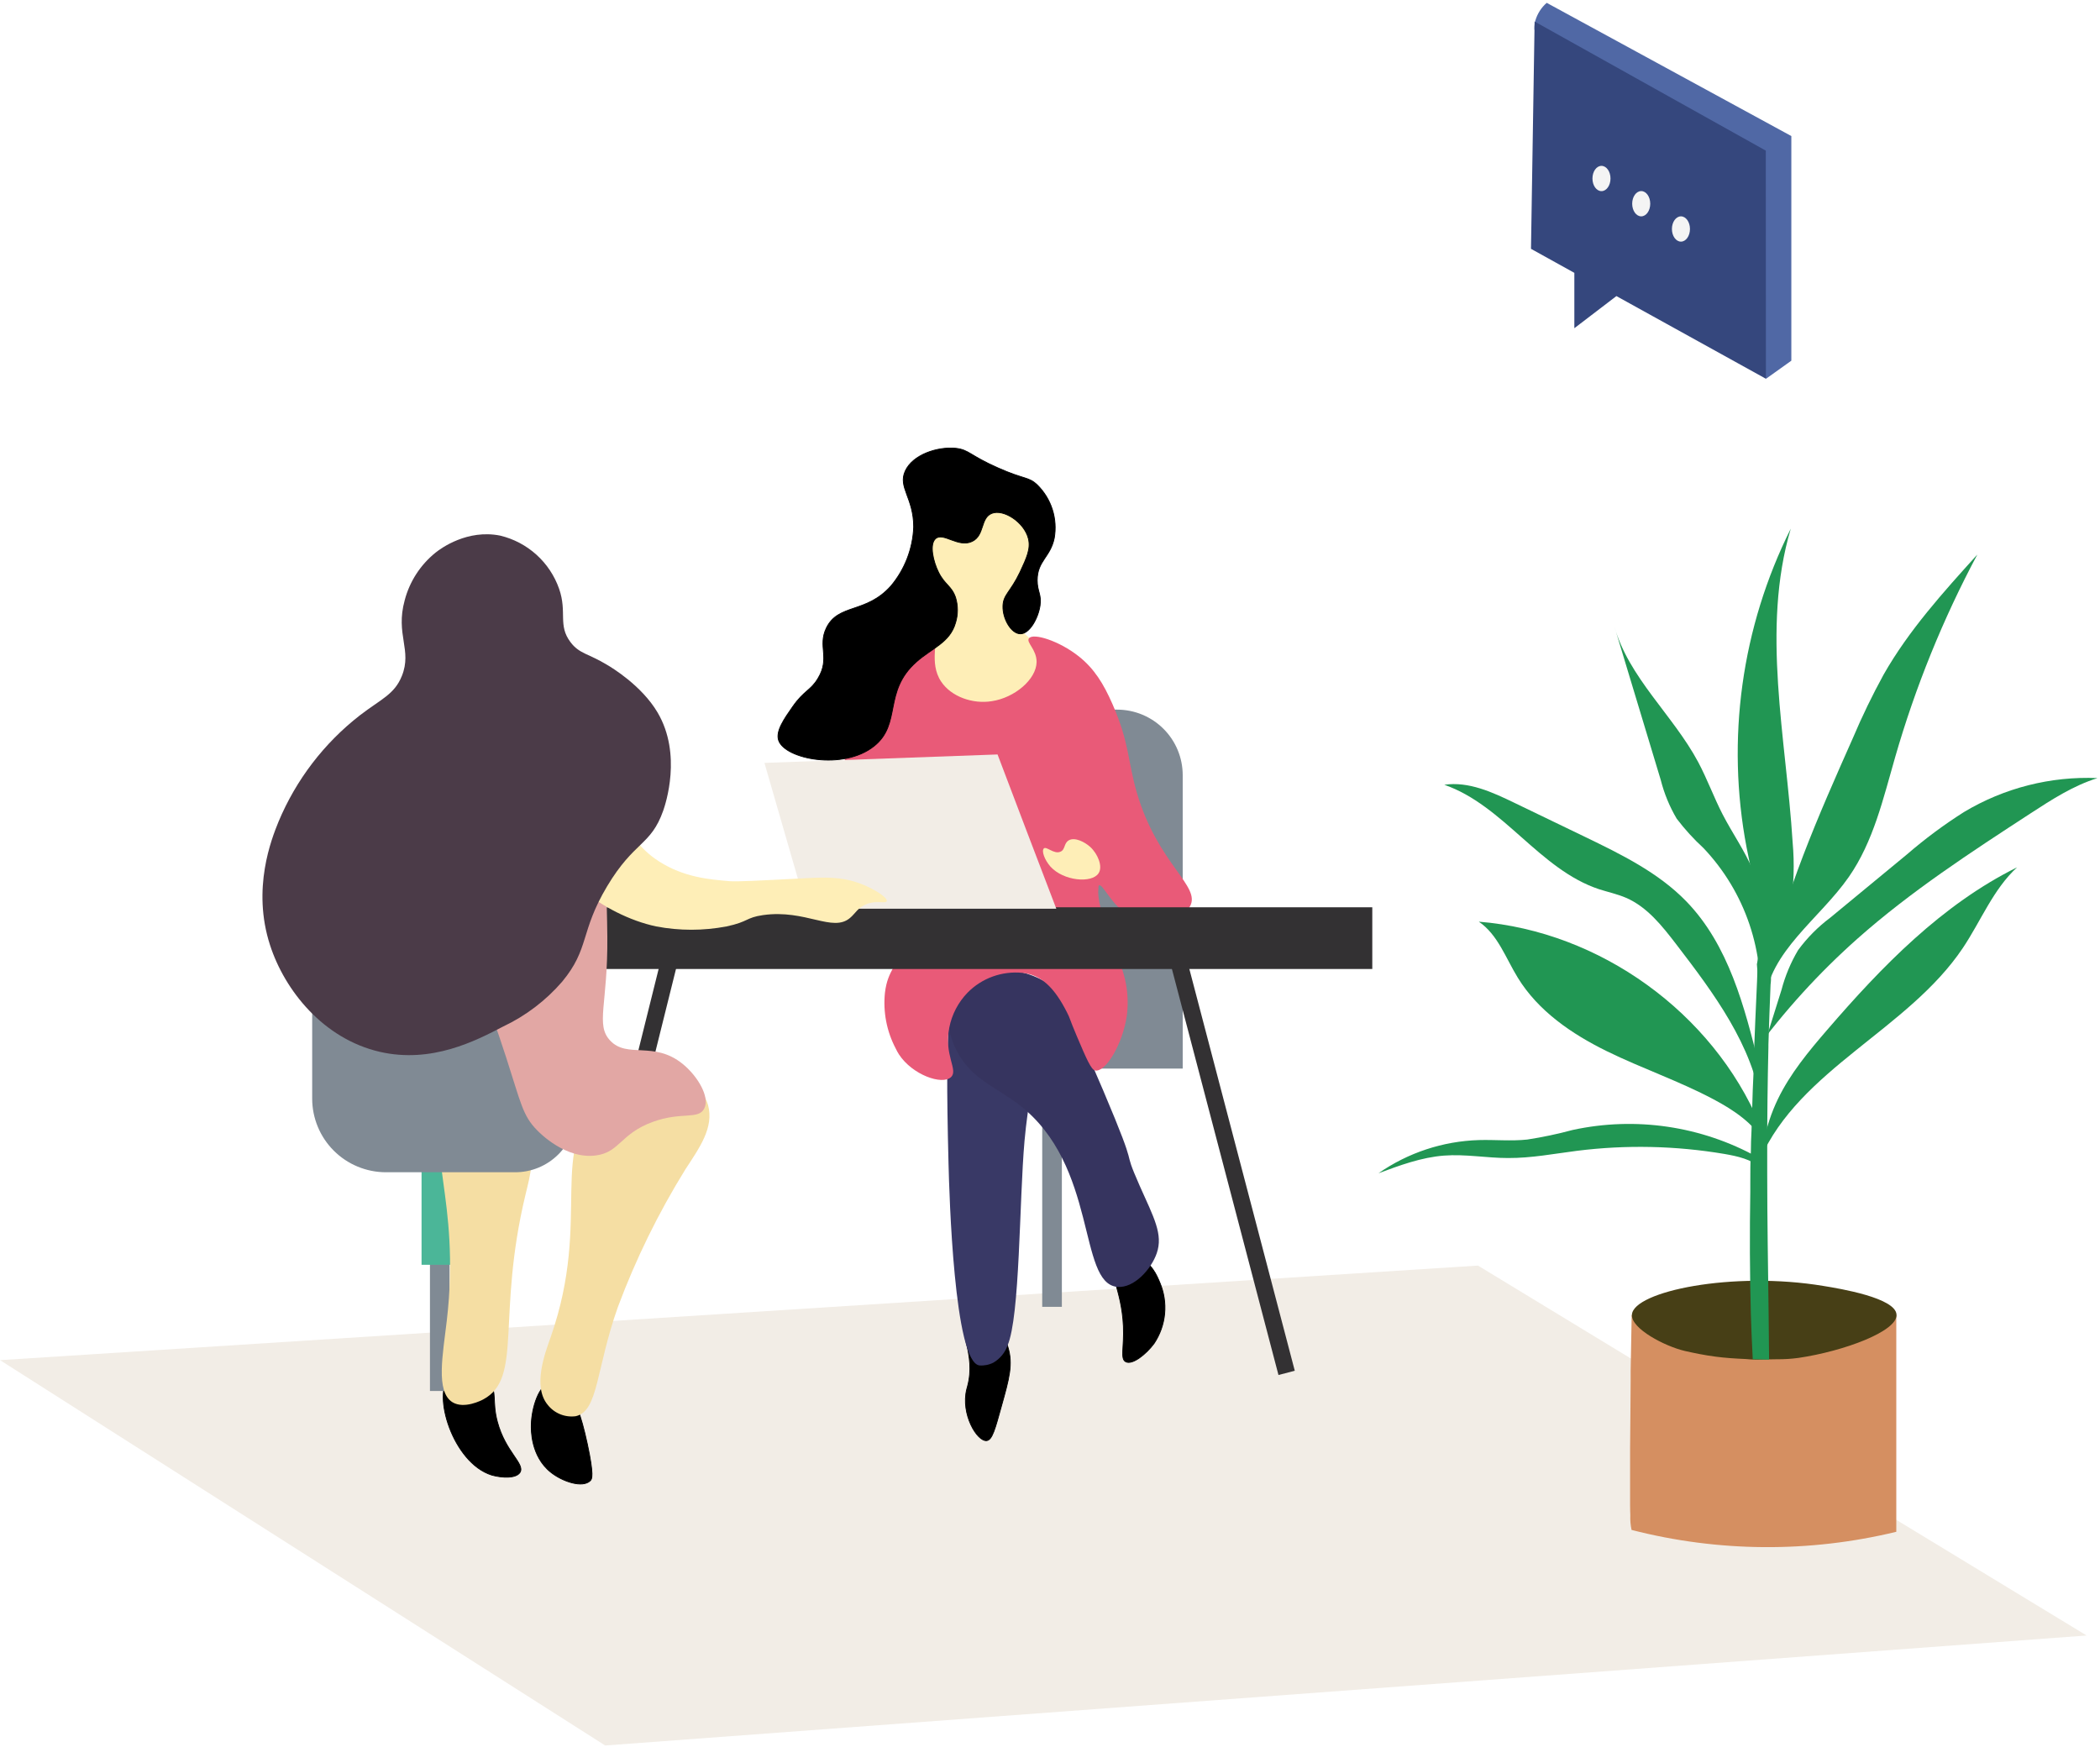 <svg width="572" height="476" viewBox="0 0 572 476" fill="none" xmlns="http://www.w3.org/2000/svg">
<path d="M568.352 445.53L164.838 475.492C109.913 440.503 54.972 405.513 0.016 370.524L402.571 344.76L568.352 445.53Z" fill="#F2EDE6"/>
<path d="M417.954 8.059C417.939 7.781 417.939 7.503 417.954 7.225C417.974 6.809 418.031 6.396 418.124 5.99C418.124 5.867 418.124 5.743 418.201 5.604C418.751 3.733 419.824 2.057 421.293 0.772L487.927 37.064V98.254L481.032 103.178" fill="#5068A5"/>
<path d="M480.97 41.031L418 5.866C417.66 26.51 417.33 47.149 417.011 67.782L428.822 74.328V89.409L440.278 80.656L481.001 103.178C480.991 82.463 480.98 61.747 480.97 41.031Z" fill="#35477D"/>
<path d="M436.212 52.068C437.57 52.068 438.67 50.527 438.67 48.626C438.67 46.724 437.57 45.183 436.212 45.183C434.854 45.183 433.754 46.724 433.754 48.626C433.754 50.527 434.854 52.068 436.212 52.068Z" fill="#F4F4F4"/>
<path d="M447.035 58.937C448.393 58.937 449.494 57.396 449.494 55.495C449.494 53.594 448.393 52.053 447.035 52.053C445.678 52.053 444.577 53.594 444.577 55.495C444.577 57.396 445.678 58.937 447.035 58.937Z" fill="#F4F4F4"/>
<path d="M457.857 65.822C459.214 65.822 460.315 64.281 460.315 62.38C460.315 60.478 459.214 58.937 457.857 58.937C456.499 58.937 455.398 60.478 455.398 62.38C455.398 64.281 456.499 65.822 457.857 65.822Z" fill="#F4F4F4"/>
<path d="M155.361 380.465C156.737 382.178 158.051 384.463 159.999 393.447C161.808 401.952 161.267 402.894 160.772 403.373C158.685 405.41 153.289 403.65 150.058 401.088C144.492 396.673 144.678 389.31 144.709 388.106C144.817 383.475 146.796 377.038 150.058 376.637C152.099 376.374 153.954 378.705 155.361 380.465Z" fill="black" stroke="black" stroke-width="0.22" stroke-miterlimit="10"/>
<path d="M133.176 376.621C135.541 379.168 133.933 381.546 135.479 387.319C137.659 395.516 143.008 398.726 141.663 401.073C140.612 402.802 136.732 402.616 133.933 401.829C123.266 398.479 117.653 379.523 122.462 375.093C124.889 372.87 130.532 373.766 133.176 376.621Z" fill="black" stroke="black" stroke-width="0.22" stroke-miterlimit="10"/>
<path d="M263.396 359.934C260.598 362.203 265.978 368.764 263.52 377.717C263.412 378.149 263.396 378.134 263.319 378.458C261.649 385.219 266.148 392.691 268.73 392.444C270.276 392.305 271.065 389.202 272.796 382.966C274.853 375.602 275.997 371.604 274.512 366.865C273.801 364.612 272.765 361.339 269.658 359.903C268.158 359.209 265.174 358.468 263.396 359.934Z" fill="black" stroke="black" stroke-width="0.22" stroke-miterlimit="10"/>
<path d="M303.98 343.618C301.414 346.226 305.526 350.904 305.99 361.293C306.222 367.128 305.094 370.138 306.624 370.956C308.448 371.928 312.236 368.841 314.354 365.97C315.976 363.545 316.966 360.756 317.236 357.853C317.506 354.95 317.047 352.026 315.9 349.345C315.065 347.369 313.689 344.065 310.35 342.923C308.649 342.398 305.604 341.981 303.98 343.618Z" fill="black" stroke="black" stroke-width="0.22" stroke-miterlimit="10"/>
<path d="M285.227 179.79C283.232 173.908 278.455 174.402 277.094 168.984C275.858 164.06 279.46 162.408 280.712 152.745C281.315 147.991 281.763 144.317 279.8 140.566C277.234 135.657 270.864 131.813 266.705 133.357C262.855 134.777 263.242 139.964 258.573 141.476C255.481 142.464 254.043 140.658 252.25 141.924C249.343 143.962 250.116 150.815 251.801 155.462C253.842 161.142 256.64 161.914 256.316 165.387C255.991 168.861 252.729 169.355 250.889 173.955C249.524 177.93 249.684 182.27 251.338 186.134C254.6 193.852 262.685 196.075 265.793 196.94C269.673 198.036 275.564 199.718 280.264 196.492C285.443 192.864 287.066 185.177 285.227 179.79Z" fill="#FEEEB7"/>
<path d="M279.832 290.933C281.533 297.355 280.018 299.979 279.059 310.8C277.606 327.317 277.853 358.653 274.421 366.557C273.735 368.502 272.383 370.142 270.602 371.188C269.42 371.793 268.093 372.06 266.768 371.959C259.873 371.064 258.574 325.418 258.358 316.959C257.306 275.589 258.682 271.267 261.45 270.356C266.753 268.612 276.817 279.402 279.832 290.933Z" fill="#393966"/>
<path d="M287.717 193.312H304.275C309.015 193.312 313.561 195.192 316.912 198.539C320.264 201.885 322.147 206.424 322.147 211.157V291.087H287.717V193.312Z" fill="#808A94"/>
<path d="M289.231 287.259H283.882V355.998H289.231V287.259Z" fill="#808A94"/>
<path d="M315.081 341.38C316.844 336.239 314.308 331.716 310.443 323.056C305.063 310.846 310.938 321.713 300.502 297.077C289.448 271.004 287.098 268.843 284.439 267.284C276.709 262.823 264.603 262.653 259.95 268.828C255.713 274.493 259.3 283.354 259.95 284.882C263.706 293.65 270.973 295.873 277.543 300.92C299.188 317.515 293.499 349.546 304.321 350.564C308.897 350.981 313.597 345.717 315.081 341.38Z" fill="#36345F"/>
<path d="M122.461 328.505H117.111V378.921H122.461V328.505Z" fill="#808A94"/>
<path d="M126.295 313.995H114.824V344.544H126.295V313.995Z" fill="#4BB698"/>
<path d="M184.427 262.759L179.971 261.654L152.309 372.845L156.765 373.95L184.427 262.759Z" fill="#333133"/>
<path d="M183.669 291.844C185.831 292.511 187.797 293.695 189.398 295.293C190.998 296.891 192.184 298.854 192.852 301.013C194.537 307.188 190.487 312.698 186.668 318.58C179.335 330.42 173.188 342.954 168.317 355.998C162.287 372.978 163.029 384.386 156.83 385.79C155.397 385.986 153.939 385.803 152.599 385.262C151.26 384.72 150.085 383.838 149.192 382.703C144.987 377.655 148.496 368.502 149.95 364.38C161.56 331.269 148.605 313.146 164.482 298.682C166.229 297.185 174.98 289.219 183.669 291.844Z" fill="#F5DEA3"/>
<path d="M143.132 310.182C146.054 314.566 144.446 319.969 143.132 325.449C135.17 358.607 142.483 375.402 131.645 381.206C131.228 381.437 126.435 383.938 123.235 381.978C118.596 379.106 120.653 368.795 121.689 359.826C125.662 326.036 114.716 311.309 123.235 305.598C128.893 301.738 139.36 304.533 143.132 310.182Z" fill="#F5DEA3"/>
<path d="M232.632 200.953C234.023 197.866 236.636 194.316 241.815 187.199C251.091 174.48 252.993 173.013 254.06 173.445C255.992 174.233 252.869 180.438 256.348 185.671C259.115 189.824 264.99 191.846 270.123 191.012C276.307 190.101 282.275 185.115 282.352 180.33C282.352 176.888 279.446 175.004 280.265 173.893C281.394 172.349 288.474 174.541 293.839 178.802C298.075 182.152 300.611 186.319 303.007 191.784C307.645 202.327 307.135 207.221 309.624 215.834C315.329 235.516 327.342 241.459 324.08 246.97C321.498 251.338 311.263 252.095 306.006 248.313C302.59 245.858 300.271 240.78 299.389 241.165C299.111 241.289 299.219 241.999 299.188 242.2C298.477 246.723 304.538 261.295 304.538 261.295C306.784 266.11 307.61 271.464 306.919 276.731C305.821 284.295 301.245 292.075 298.323 291.628C297.225 291.458 295.895 288.37 293.283 282.211C291.134 277.133 291.551 277.58 290.654 275.836C287.299 269.167 284.084 266.497 280.713 265.463C279.979 265.235 279.222 265.085 278.456 265.015C275.723 264.743 272.964 265.088 270.381 266.023C267.799 266.958 265.46 268.46 263.537 270.418C261.006 273.036 259.283 276.326 258.574 279.896C257.028 287.46 261.125 291.489 259.023 293.434C256.611 295.656 248.525 292.816 244.876 287.259C244.524 286.71 244.209 286.137 243.933 285.546C241.508 280.905 240.502 275.655 241.042 270.449C241.815 263.934 244.567 263.657 246.407 255.182C247.675 249.316 248.664 244.716 246.407 240.672C243.485 235.454 238.476 237.013 233.405 230.73C230.956 227.632 229.357 223.951 228.767 220.048C227.453 212.207 230.359 205.908 232.632 200.953Z" fill="#E95A78"/>
<path d="M373.785 247.155H160.339V263.965H373.785V247.155Z" fill="#333133"/>
<path d="M323.594 262.578L319.152 263.74L348.232 374.57L352.673 373.408L323.594 262.578Z" fill="#333133"/>
<path d="M287.716 247.541H219.69C215.856 234.296 212.032 221.057 208.219 207.823L271.714 205.523C277.022 219.539 282.356 233.545 287.716 247.541Z" fill="#F2EDE6"/>
<path d="M85.032 253.654H156.938V302.773C156.936 304.951 156.504 307.108 155.666 309.12C154.829 311.131 153.603 312.959 152.058 314.497C150.513 316.035 148.68 317.254 146.663 318.085C144.645 318.915 142.484 319.34 140.302 319.336H105.13C99.8 319.336 94.688 317.222 90.918 313.459C87.149 309.695 85.032 304.591 85.032 299.269V253.654Z" fill="#808A94"/>
<path d="M162.333 236.087C165.224 237.708 165.271 243.527 165.425 255.182C165.595 273.567 162.148 279.155 166.183 283.446C170.821 288.448 178.087 283.446 185.941 289.822C190.053 293.156 193.439 298.898 191.816 302.001C190.193 305.104 185.632 302.757 177.809 305.613C168.997 308.824 168.811 313.887 162.349 314.752C154.139 315.878 147.074 308.7 146.285 307.882C142.343 303.884 141.879 300.442 137.859 288.031C131.969 269.739 130.98 271.051 130.98 267.408C130.84 249.579 154.897 231.95 162.333 236.087Z" fill="#E2A7A4"/>
<path d="M168.099 225.528C173.294 227.211 173.17 230.607 179.571 234.698C186.28 238.974 193.16 239.576 198.695 240.039C200.628 240.209 206.611 239.9 218.577 239.282C224.56 238.974 229.152 238.696 234.656 240.826C238.583 242.37 241.814 244.623 241.536 245.457C241.257 246.291 238.969 245.179 236.186 246.229C233.666 247.17 232.971 248.868 231.548 250.042C226.817 254.117 219.427 247.634 207.832 249.285C203.101 249.964 203.951 251.091 197.876 252.373C191.558 253.576 185.069 253.576 178.751 252.373C164.079 249.285 149.253 236.658 151.216 230.221C152.577 225.806 161.606 223.414 168.099 225.528Z" fill="#FEEEB7"/>
<path d="M273.184 165.048C273.292 161.961 275.225 161.312 277.822 155.879C279.646 151.958 280.806 149.473 280.11 146.709C278.982 142.233 273.354 138.605 270.169 139.84C266.984 141.075 268.252 145.814 264.804 147.481C261.063 149.303 256.981 144.919 254.863 146.709C253.055 148.253 254.214 153.023 255.636 155.879C257.322 159.306 259.177 159.568 260.275 162.748C260.962 164.992 260.962 167.389 260.275 169.633C258.729 175.097 253.828 176.533 249.576 180.33C240.47 188.419 245.665 197.171 238.089 203.238C229.709 209.953 213.832 206.788 212.085 201.694C211.219 199.194 213.631 195.782 215.903 192.525C218.995 188.079 220.835 188.126 222.799 184.807C226.2 179.219 222.644 176.101 225.087 171.068C228.333 164.369 235.909 167.225 242.681 159.614C246.469 155.097 248.645 149.449 248.865 143.56C248.865 135.533 244.52 132.755 246.577 128.294C248.633 123.833 255.358 121.625 260.336 122.119C263.954 122.52 264.093 124.049 271.823 127.46C279.152 130.717 280.141 129.822 282.522 132.091C284.417 133.952 285.829 136.246 286.637 138.774C287.445 141.302 287.625 143.989 287.16 146.601C286.093 151.804 282.522 152.776 282.522 158.071C282.522 161.158 283.728 161.899 283.295 164.94C282.785 168.429 280.435 172.658 277.946 172.658C275.457 172.658 273.06 168.583 273.184 165.048Z" fill="black" stroke="black" stroke-width="0.22" stroke-miterlimit="10"/>
<path d="M109.458 184.143C112.319 177.042 107.65 172.905 110.231 163.52C111.571 158.405 114.519 153.855 118.642 150.538C120.188 149.287 127.346 144.131 136.236 145.907C139.916 146.789 143.315 148.58 146.122 151.115C148.928 153.651 151.052 156.849 152.299 160.417C154.525 166.839 151.897 170.296 155.391 174.927C157.803 178.138 160.261 178.015 165.347 181.102C166.553 181.812 174.747 186.705 179.107 194.084C185.832 205.461 181.272 219.045 180.653 220.82C177.252 230.453 172.799 229.002 165.363 241.443C157.927 253.885 160.648 258.346 153.118 267.423C148.674 272.566 143.203 276.725 137.055 279.633C129.696 283.477 117.575 289.806 103.398 286.518C88.046 282.952 77.548 269.8 73.56 257.482C68.535 242.045 73.992 228.461 75.848 223.877C80.614 212.455 88.256 202.458 98.033 194.856C103.723 190.472 107.433 189.191 109.458 184.143Z" fill="#4B3B48"/>
<path d="M296.977 230.73C295.431 229.341 292.741 227.967 291.102 228.924C289.742 229.712 290.19 231.471 288.845 232.012C287.114 232.799 285.026 230.468 284.331 231.116C283.635 231.765 284.485 234.204 286.124 236.071C289.68 240.008 297.41 240.702 299.234 237.878C300.456 236.041 298.987 232.583 296.977 230.73Z" fill="#FEEEB7"/>
<path d="M444.067 412.758C444.008 414.105 444.122 415.454 444.407 416.772C468.037 422.846 492.8 423.021 516.514 417.281C516.506 417.214 516.506 417.147 516.514 417.08C516.52 417.008 516.52 416.936 516.514 416.864V358.205L484.526 358.638H483.119H479.162L444.438 358.252C444.438 358.252 444.33 364.75 444.159 373.395C444.159 374.213 444.159 375.047 444.159 375.896C444.159 381.731 444.036 388.245 444.005 394.419C444.005 395.361 444.005 396.303 444.005 397.198C444.005 402.138 444.005 406.63 444.005 410.072C444.02 411.029 444.02 411.971 444.067 412.758Z" fill="#D58F61"/>
<path d="M516.576 358.128C516.854 362.666 502.229 368.085 489.891 369.906C487.924 370.174 485.94 370.297 483.955 370.276L478.59 370.369H478.466C477.48 370.38 476.493 370.329 475.513 370.215C472.576 370.091 469.839 369.906 467.288 369.566C464.196 369.165 461.491 368.594 458.94 368.023C453.482 366.757 444.253 361.941 444.5 358.143C444.902 351.784 471.988 346.18 496.725 350.317C501.147 351.027 516.375 353.559 516.576 358.128Z" fill="#473F16"/>
<path d="M483.011 255.043C482.887 256.587 482.825 258.269 482.701 259.859C482.578 261.851 482.516 263.796 482.392 265.787C482.392 266.605 482.392 267.331 482.268 268.211C482.052 273.66 481.836 279.14 481.681 284.589V285.268C481.454 294.88 481.346 304.481 481.356 314.073C481.356 315.909 481.356 317.731 481.356 319.522C481.356 332.427 481.588 345.254 481.743 358.113C481.743 362.188 481.866 366.263 481.866 370.385L477.414 370.246C477.197 366.202 477.043 362.188 476.904 358.144C476.594 347.014 476.564 335.761 476.749 324.585C476.749 323.782 476.749 323.041 476.749 322.269C476.749 319.383 476.749 316.573 476.904 313.687C476.904 311.834 476.981 309.936 477.074 308.068C477.166 304.378 477.29 300.658 477.414 296.969C477.507 295.101 477.568 293.279 477.661 291.412V291.103C477.661 290.47 477.661 289.791 477.661 289.204C477.94 281.856 478.249 274.534 478.589 267.238C478.589 265.926 478.713 264.629 478.743 263.363C478.743 262.422 478.867 261.542 478.867 260.662C478.991 258.763 479.053 256.896 479.161 255.043C479.157 254.811 479.199 254.58 479.285 254.364C479.378 254.046 479.557 253.759 479.802 253.536C480.048 253.313 480.35 253.161 480.676 253.098C480.965 252.972 481.284 252.93 481.596 252.974C481.909 253.019 482.202 253.149 482.444 253.351C482.687 253.553 482.868 253.818 482.968 254.117C483.068 254.416 483.083 254.737 483.011 255.043Z" fill="#219653"/>
<path d="M480.676 311.278C477.584 305.968 472.204 302.372 466.762 299.485C457.377 294.484 447.235 291.057 437.681 286.364C428.126 281.671 418.958 275.419 413.393 266.296C410.13 260.986 407.966 254.58 402.802 251.076C435.779 253.731 466.468 275.867 479.331 306.323L480.676 311.278Z" fill="#219653"/>
<path d="M479.61 322.825C479.162 314.764 480.757 306.721 484.248 299.438C487.618 292.461 492.612 286.426 497.667 280.575C512.586 263.255 528.913 246.429 549.413 236.272C542.904 242.262 539.58 250.86 534.664 258.208C519.76 280.482 490.215 291.226 479.439 315.755L479.61 322.825Z" fill="#219653"/>
<path d="M479.749 318.194C477.028 315.801 473.286 314.968 469.699 314.35C456.414 312.104 442.871 311.818 429.503 313.501C423.318 314.289 417.134 315.493 410.765 315.462C404.952 315.462 399.138 314.35 393.325 314.798C387.141 315.276 381.266 317.453 375.469 319.614C383.516 314.007 393.025 310.864 402.833 310.568C407.209 310.445 411.615 310.892 415.975 310.429C420.143 309.792 424.273 308.921 428.343 307.821C445.47 304.099 463.368 306.728 478.697 315.215L479.749 318.194Z" fill="#219653"/>
<path d="M479.826 301.276C477.367 284.712 466.839 270.619 456.635 257.312C452.785 252.295 448.688 247.062 442.875 244.562C440.541 243.558 438.005 243.018 435.594 242.246C419.36 236.89 409.543 219.385 393.402 213.781C400.019 212.809 406.513 215.803 412.542 218.721L431.744 227.983C441.608 232.753 451.703 237.692 459.325 245.55C470.828 257.42 475.203 274.262 479.145 290.316L479.826 301.276Z" fill="#219653"/>
<path d="M479.471 288.062C481.388 281.887 483.315 275.743 485.253 269.631C486.248 265.837 487.768 262.2 489.768 258.825C492.233 255.468 495.182 252.493 498.518 249.995L519.467 232.706C524.33 228.504 529.498 224.665 534.927 221.222C545.887 214.64 558.543 211.42 571.321 211.96C564.735 214.013 558.86 217.81 553.077 221.577C536.813 232.166 520.487 242.802 505.97 255.676C495.431 265.03 485.926 275.484 477.616 286.858L479.471 288.062Z" fill="#219653"/>
<path d="M479.161 275.821C480.027 267.71 479.122 259.509 476.509 251.781C473.896 244.053 469.637 236.982 464.025 231.055C461.348 228.596 458.896 225.905 456.697 223.012C454.752 219.717 453.289 216.162 452.352 212.454L439.69 170.528C443.586 184.575 455.661 194.733 462.541 207.576C465.014 212.207 466.808 217.193 469.22 221.87C471.879 227.01 475.265 231.78 477.491 237.121C482.655 249.471 480.97 263.595 479.192 276.932L479.161 275.821Z" fill="#219653"/>
<path d="M478.543 262.653C481.063 252.234 477.77 241.428 475.745 230.9C470.122 201.402 474.347 170.877 487.773 144.008C479.641 171.516 486.505 200.876 488.283 229.511C488.8 235.244 488.618 241.018 487.742 246.707C485.439 259.334 477.322 271.483 480.167 283.987L478.543 262.653Z" fill="#219653"/>
<path d="M481.094 266.003C485.902 243.435 495.318 222.148 504.687 201.061C507.191 195.145 509.993 189.36 513.082 183.726C519.931 171.701 529.3 161.328 538.591 151.062C529.218 168.631 521.715 187.133 516.205 206.264C512.958 217.532 510.283 229.264 503.589 238.881C495.627 250.319 481.945 259.134 480.646 272.996L481.094 266.003Z" fill="#219653"/>
</svg>
